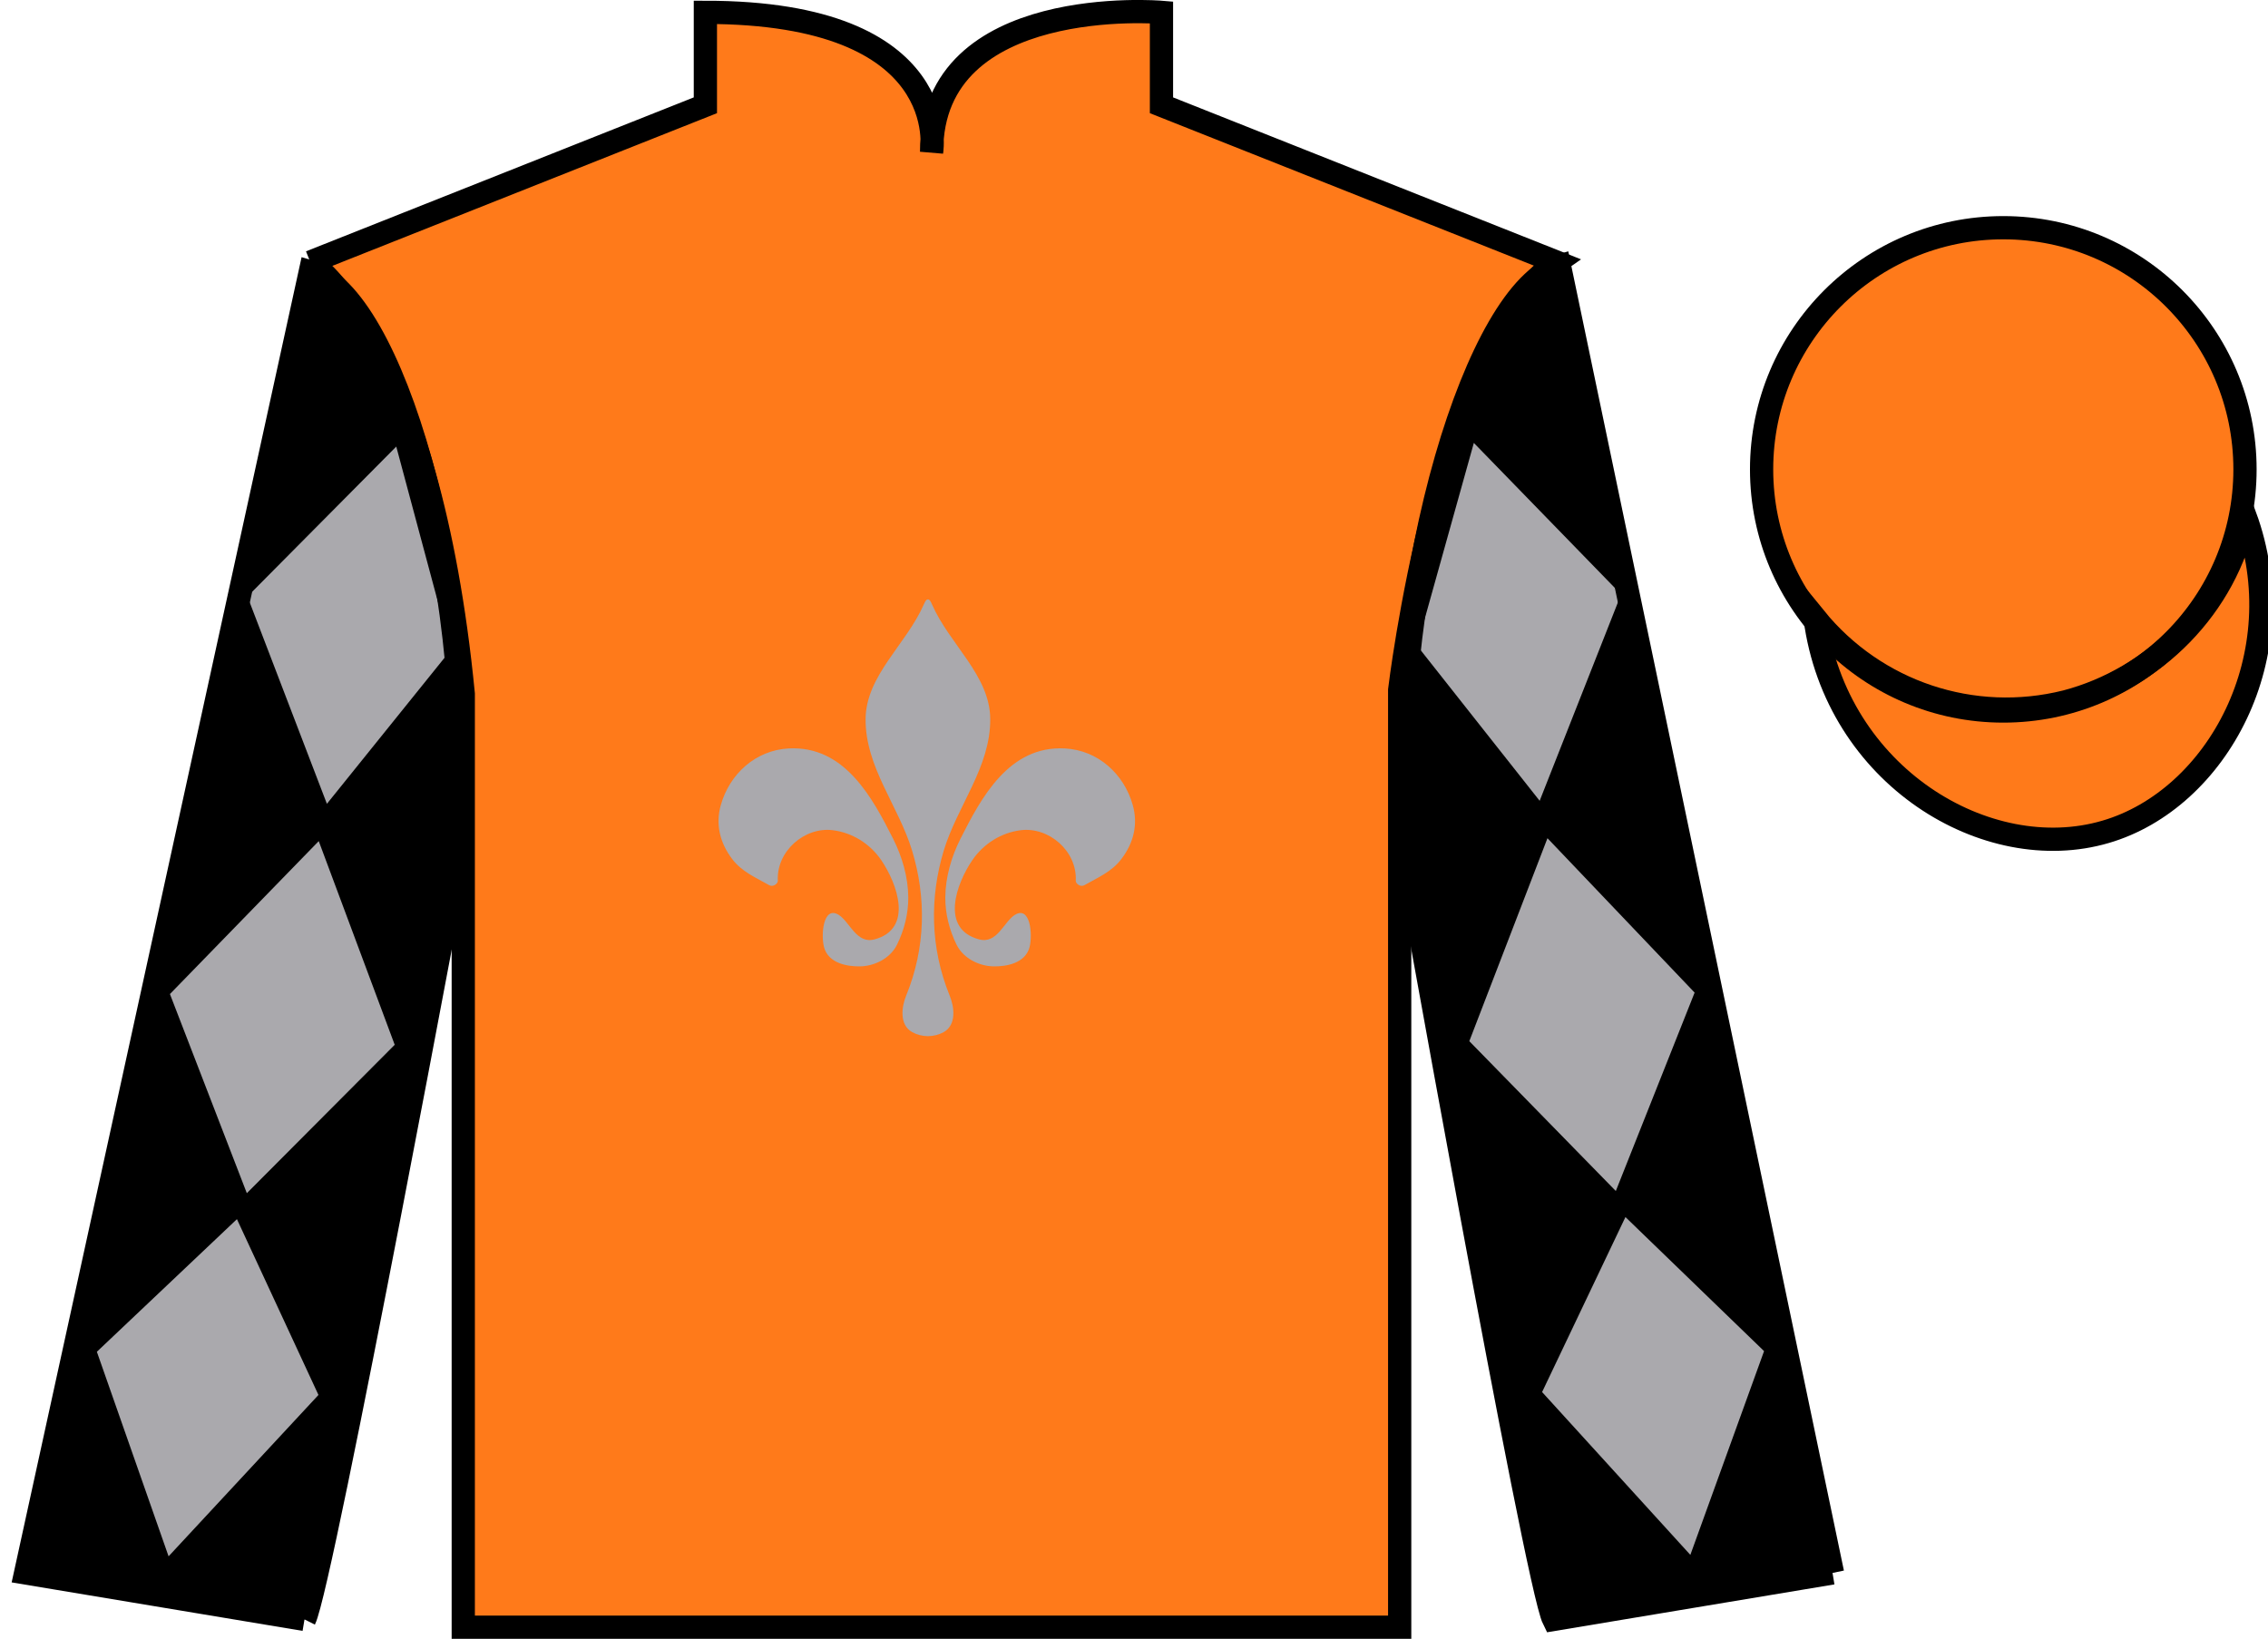 <?xml version="1.0" encoding="UTF-8" standalone="no"?>
<!DOCTYPE svg PUBLIC "-//W3C//DTD SVG 1.1//EN" "http://www.w3.org/Graphics/SVG/1.1/DTD/svg11.dtd">
<svg version="1.1" xmlns="http://www.w3.org/2000/svg" xmlns:xlink="http://www.w3.org/1999/xlink" preserveAspectRatio="xMidYMid meet" viewBox="0 0 97.59 70.53" width="97.59" height="70.53">
    <g id="silk">
        <g id="silk-jersey">
            <g id="silk-sleeves" transform="translate(0.5 0)" fill="#000000">
                <path id="left-silk-sleeve" d="M 12.602 69.695 C 13.352 68.195 19.352 35.945 19.352 35.945 C 19.852 24.445 16.352 12.695 12.852 11.695 L 0.602 67.695 L 12.602 69.695 "/>
                <path id="right-silk-sleeve" d="M 78.352 67.695 L 66.602 11.445 C 63.102 12.445 59.352 24.445 59.852 35.945 C 59.852 35.945 65.602 68.195 66.352 69.695 L 78.352 67.695 "/>
            </g>
            <g id="silk-cuffs" fill="None">
                <g>
                    <polygon points="13.5,69.6 15.2,60.7 3.6,58.9 1.6,67.4"/>
                    <path d="M8.3,64.3"/>
                </g>
                <g>
                    <rect x="66.3" y="60" transform="matrix(0.981 -0.197 0.197 0.981 -11.236 15.457)" width="11.8" height="8.6"/>
                    <path d="M72.2,64.3"/>
                </g>
            </g>
            <g id="silk-body" fill="#ff7a1a">
                <path d="M 13.352 11.281 C 13.352 11.281 18.434 14.531 19.934 29.863 C 19.934 29.863 19.934 44.863 19.934 70.031 L 60.227 70.031 L 60.227 29.695 C 60.227 29.695 62.02 14.695 66.977 11.281 L 49.977 4.531 L 49.977 0.531 C 49.977 0.531 40.086 -0.305 40.086 6.531 C 40.086 6.531 41.102 0.531 30.352 0.531 L 30.352 4.531 L 13.352 11.281"></path>
            </g>
            <g id="silk-collar" fill="None">
                <polygon class="st4" points="30.9,0.5 33.3,0.6 35.2,1 37.4,1.8 38.7,2.7 39.8,4.5 40.2,6.2 40.7,4.5 41.7,2.7 43.2,1.7 45.8,0.7 49.6,0.5 49.6,4.7 40.2,7.3 30.9,4.7 	"/>
            </g>
            <g id="silk-sleeves-pattern" transform="translate(0.5 0)" stroke="none" fill="#aaa9ad"><path d='M 10.148 25.672 L 16.551 19.219 L 18.898 27.973 L 13.566 34.594 L 10.148 25.672 '/><path d='M 13.215 36.199 L 6.812 42.781 L 10.121 51.352 L 16.484 44.965 L 13.215 36.199 '/><path d='M 9.695 52.469 L 3.668 58.176 L 6.754 66.98 L 13.203 60.035 L 9.695 52.469 '/><path d='M 69.254 25.578 L 62.918 19.062 L 60.48 27.793 L 65.75 34.465 L 69.254 25.578 '/><path d='M 66.086 36.074 L 72.418 42.719 L 69.027 51.258 L 62.723 44.809 L 66.086 36.074 '/><path d='M 69.441 52.379 L 75.406 58.148 L 72.234 66.918 L 65.855 59.91 L 69.441 52.379 '/></g>
            <g id="silk-body-pattern" stroke="none" fill="#aaa9ad"><path d='M 33.934 32.211 C 32.504 32.289 31.391 33.316 31.016 34.648 C 30.785 35.469 30.969 36.266 31.508 36.973 C 31.922 37.52 32.512 37.762 33.094 38.094 C 33.27 38.195 33.473 38.023 33.469 37.91 C 33.402 36.625 34.629 35.578 35.832 35.73 C 36.66 35.832 37.426 36.297 37.918 37.016 C 38.609 38.027 39.312 39.973 37.637 40.426 C 36.844 40.645 36.562 39.656 36.078 39.367 C 35.426 38.98 35.316 40.215 35.457 40.762 C 35.641 41.461 36.465 41.602 37.012 41.59 C 37.59 41.582 38.289 41.273 38.594 40.664 C 38.914 40.016 39.086 39.312 39.082 38.625 C 39.078 37.758 38.82 36.871 38.43 36.098 C 37.535 34.324 36.34 32.082 33.934 32.211 '/><path d='M 39.93 44.594 C 39.688 44.59 39.461 44.535 39.254 44.422 C 38.684 44.105 38.797 43.32 38.992 42.848 C 39.836 40.785 39.859 38.625 39.246 36.605 C 38.656 34.668 37.234 33.016 37.246 30.949 C 37.258 29.074 38.992 27.742 39.75 26.016 C 39.816 25.867 39.855 25.797 39.93 25.797 C 40 25.797 40.039 25.867 40.105 26.016 C 40.863 27.742 42.602 29.074 42.609 30.949 C 42.621 33.016 41.199 34.668 40.609 36.605 C 40 38.625 40.023 40.785 40.863 42.848 C 41.059 43.32 41.172 44.105 40.602 44.422 C 40.398 44.535 40.168 44.59 39.93 44.594 '/><path d='M 45.824 32.211 C 47.254 32.289 48.367 33.316 48.742 34.648 C 48.973 35.469 48.789 36.266 48.25 36.973 C 47.836 37.52 47.246 37.762 46.664 38.094 C 46.484 38.195 46.285 38.023 46.289 37.91 C 46.355 36.625 45.129 35.578 43.922 35.73 C 43.098 35.832 42.332 36.297 41.84 37.016 C 41.148 38.027 40.445 39.973 42.121 40.426 C 42.914 40.645 43.195 39.656 43.68 39.367 C 44.332 38.98 44.441 40.215 44.301 40.762 C 44.117 41.461 43.293 41.602 42.75 41.59 C 42.168 41.582 41.469 41.273 41.164 40.664 C 40.844 40.016 40.672 39.312 40.676 38.625 C 40.68 37.758 40.938 36.871 41.328 36.098 C 42.223 34.324 43.418 32.082 45.824 32.211 '/></g>
        </g>
        <g id="silk-jersey-outline" stroke="#000000" stroke-width="1" stroke-opacity="1">
            <g id="silk-sleeves" transform="translate(0.5 0)" fill="none">
                <path id="left-silk-sleeve" d="M 12.602 69.695 C 13.352 68.195 19.352 35.945 19.352 35.945 C 19.852 24.445 16.352 12.695 12.852 11.695 L 0.602 67.695 L 12.602 69.695 "/>
                <path id="right-silk-sleeve" d="M 78.352 67.695 L 66.602 11.445 C 63.102 12.445 59.352 24.445 59.852 35.945 C 59.852 35.945 65.602 68.195 66.352 69.695 L 78.352 67.695 "/>
            </g>
            <g id="silk-body" fill="none">
                <path d="M 13.352 11.281 C 13.352 11.281 18.434 14.531 19.934 29.863 C 19.934 29.863 19.934 44.863 19.934 70.031 L 60.227 70.031 L 60.227 29.695 C 60.227 29.695 62.02 14.695 66.977 11.281 L 49.977 4.531 L 49.977 0.531 C 49.977 0.531 40.086 -0.305 40.086 6.531 C 40.086 6.531 41.102 0.531 30.352 0.531 L 30.352 4.531 L 13.352 11.281"></path>
            </g>
        </g>
        <g id="silk-cap">
            <g id="silk-cap-body" fill="#ff7a1a">
                <circle cx="86.2" cy="20.2" r="10.4"/>
                <path d="M78.1,26.6c0.9,6.8,7.4,10.7,12.5,9.2c4.8-1.4,8.2-7.6,6-13.6c-0.8,3.9-3.9,7-7.7,8 C84.9,31.2,80.7,29.8,78.1,26.6z"/>
            </g>
            <g id="silk-cap-pattern" fill="#ff7a1a"></g>
        </g>
        <g id="silk-cap-outline" stroke="#000000" stroke-width="1" stroke-opacity="1">
            <g id="silk-cap-body" fill="none">
                <circle cx="86.2" cy="20.2" r="10.4"/>
                <path d="M78.1,26.6c0.9,6.8,7.4,10.7,12.5,9.2c4.8-1.4,8.2-7.6,6-13.6c-0.8,3.9-3.9,7-7.7,8 C84.9,31.2,80.7,29.8,78.1,26.6z"/>
            </g>
        </g>
    </g>
</svg>
